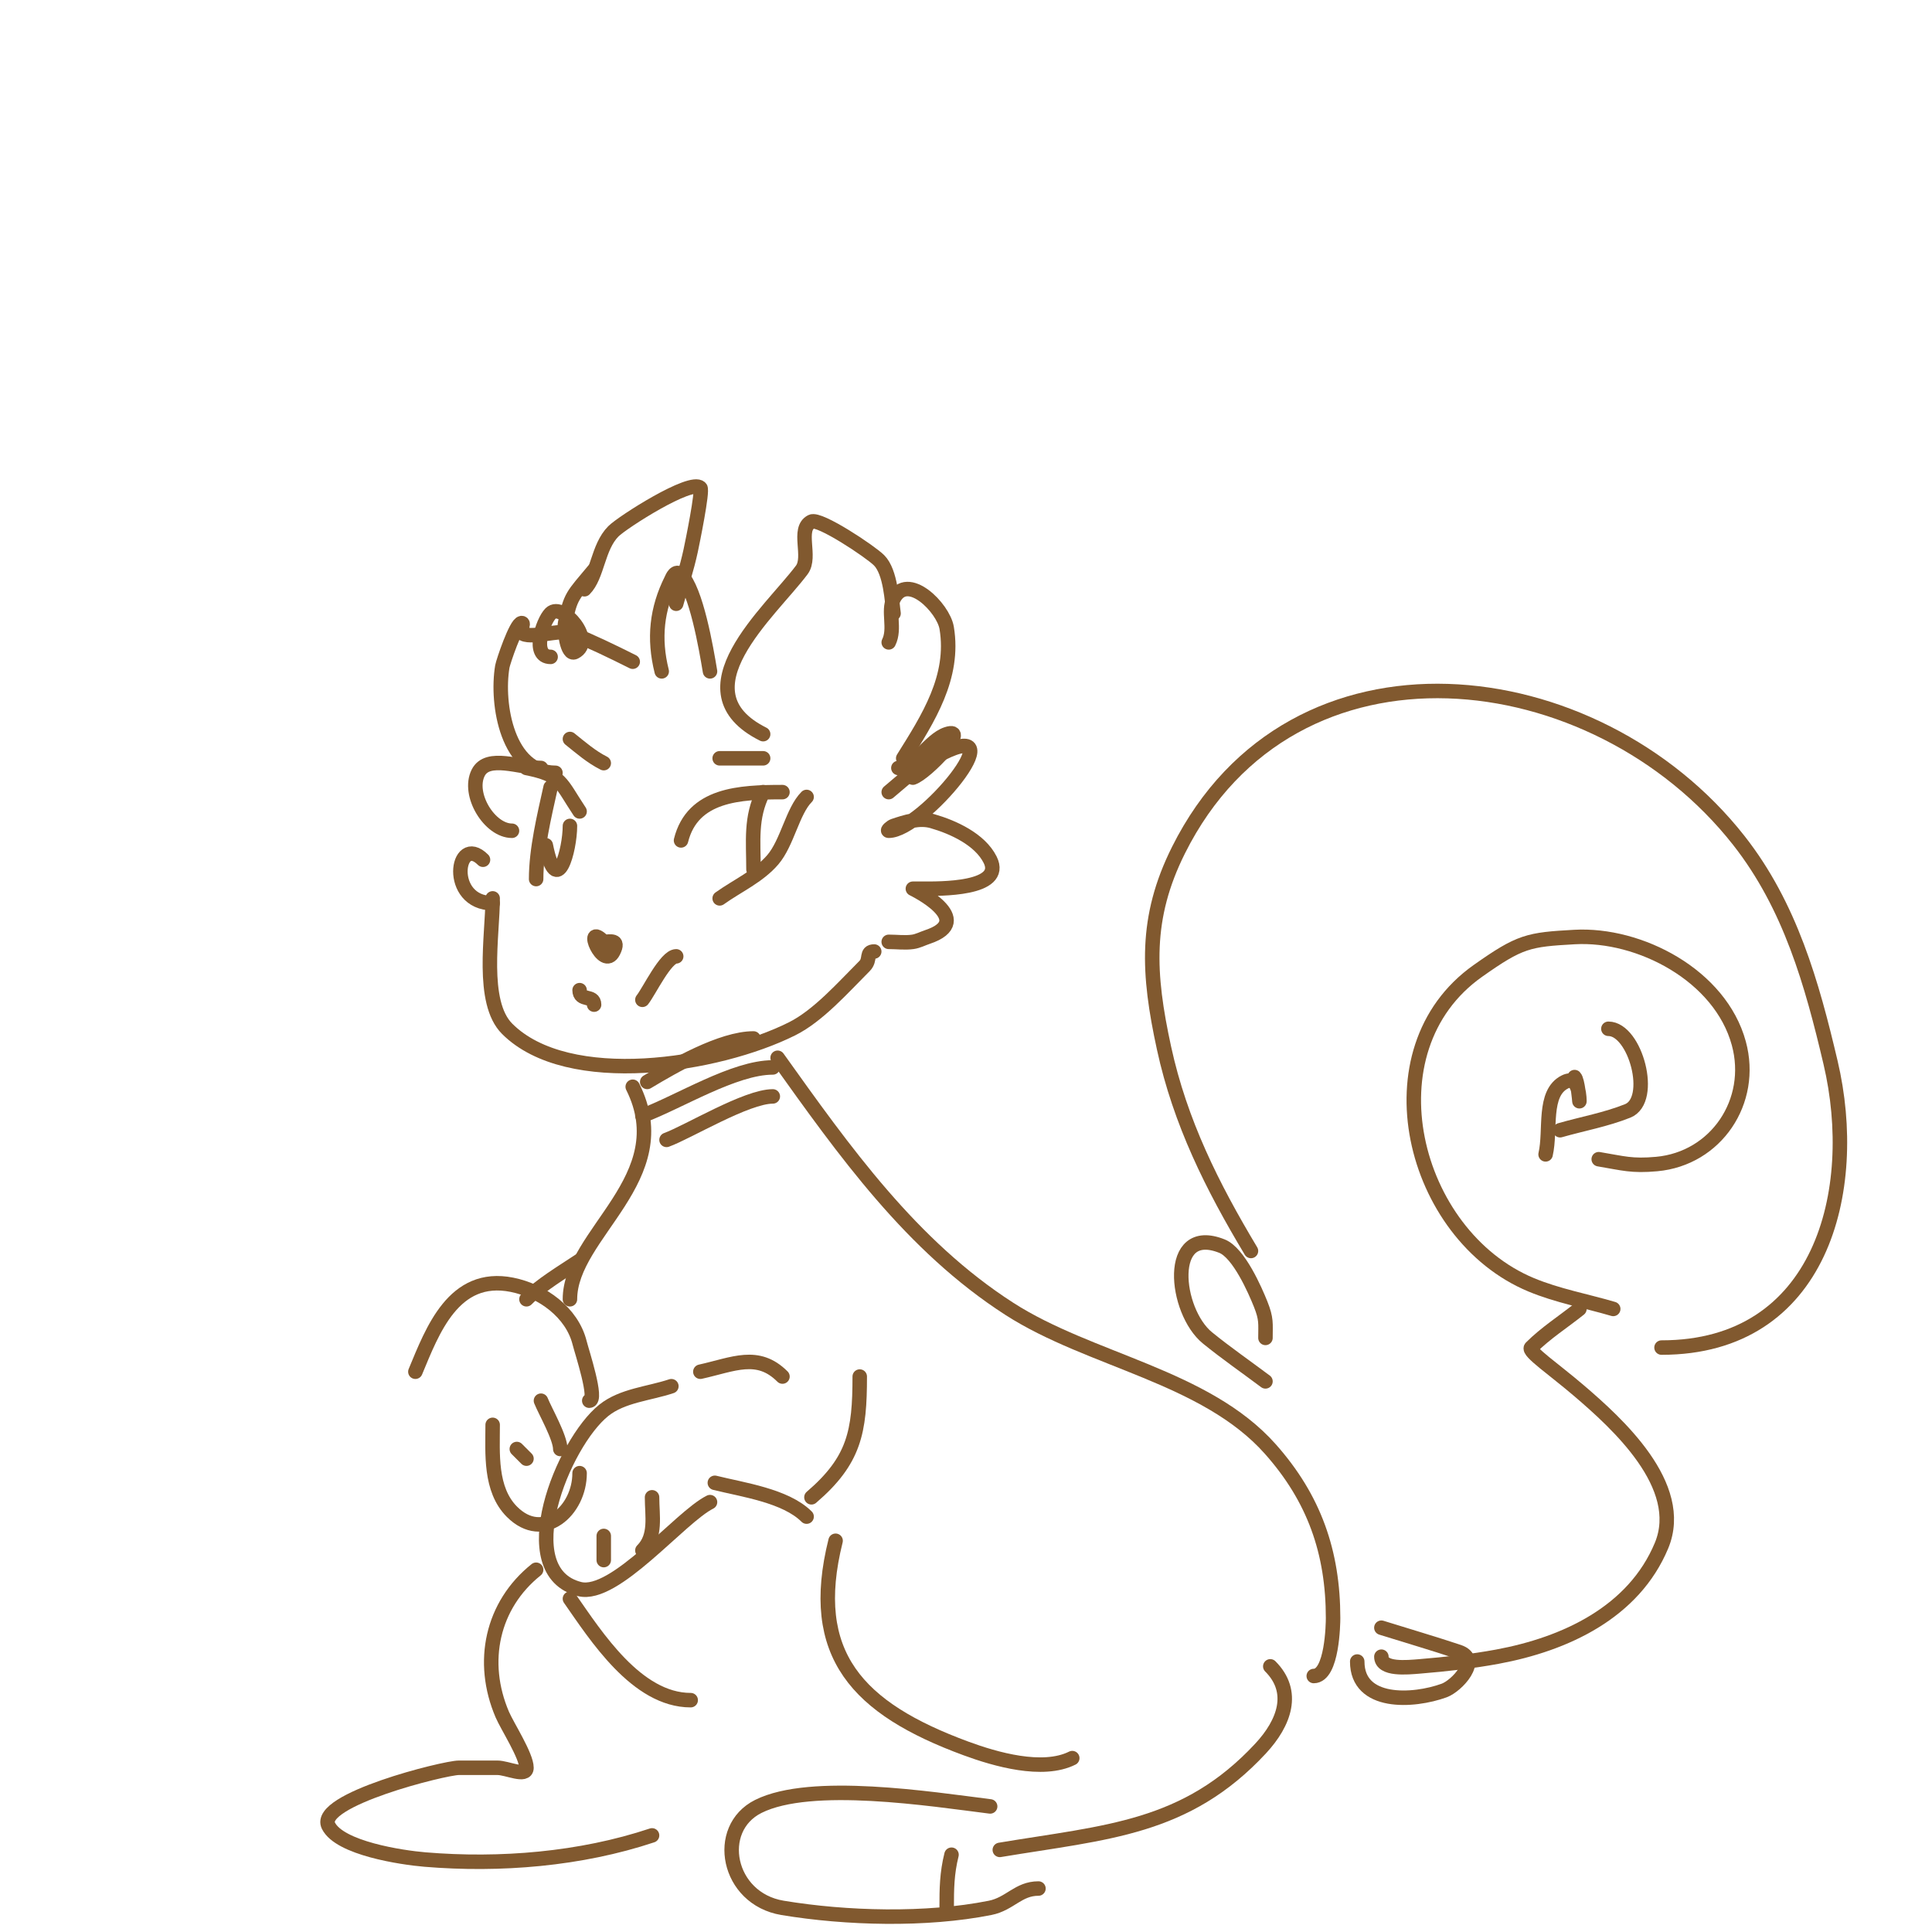 <svg viewBox='0 0 400 400' version='1.1' xmlns='http://www.w3.org/2000/svg' xmlns:xlink='http://www.w3.org/1999/xlink'><g fill='none' stroke='#81592f' stroke-width='3' stroke-linecap='round' stroke-linejoin='round'><path d='M189,161c2.795,-0.932 11.974,-10.658 7,-9c-3.513,1.171 -6.67,7 -10,7'/><path d='M187,157c5.152,-8.243 10.701,-16.794 9,-27c-0.693,-4.157 -8.159,-11.681 -11,-6c-1.273,2.545 0.44,6.12 -1,9'/><path d='M185,127c-0.344,-2.407 -0.571,-8.571 -3,-11c-1.819,-1.819 -12.353,-8.824 -14,-8c-3.04,1.52 0.04,7.281 -2,10c-6.58,8.774 -25.843,25.079 -8,34'/><path d='M147,139c-0.799,-4.796 -2.845,-16.845 -6,-20c-1.167,-1.167 -1.833,0.667 -2,1c-3.035,6.069 -3.713,12.149 -2,19'/><path d='M131,137c-4.464,-2.232 -8.625,-4.25 -13,-6c-1.873,-0.749 -8.549,1.451 -10,0c-0.471,-0.471 0.667,-2 0,-2c-1.144,0 -3.851,8.106 -4,9c-1.314,7.887 1.103,22 11,22'/><path d='M112,159c-4.346,0 -11.056,-2.887 -13,1c-2.248,4.496 2.373,12 7,12'/><path d='M140,125c1,-3.667 2.204,-7.284 3,-11c0.341,-1.59 2.56,-12.44 2,-13c-1.928,-1.928 -16.076,7.076 -18,9c-3.28,3.28 -3.265,9.265 -6,12'/><path d='M123,118c-4.527,5.433 -4.871,5.356 -6,11c-0.26,1.3 0.431,6.784 2,6c4.405,-2.203 -2.582,-10.418 -5,-8c-1.705,1.705 -4.023,9 0,9'/><path d='M100,178c-5.566,-5.566 -7.587,9 2,9'/><path d='M102,186c0,7.518 -2.525,21.475 3,27c12.621,12.621 43.58,7.71 59,0c5.42,-2.71 10.523,-8.523 15,-13c1.343,-1.343 0.172,-3 2,-3'/><path d='M184,164c2,-1.667 3.945,-3.402 6,-5c2.172,-1.689 2.823,-1.912 5,-3c15.568,-7.784 -4.016,16 -11,16c-0.471,0 0.553,-0.851 1,-1c2.422,-0.807 5.304,-1.77 8,-1c4.368,1.248 9.894,3.787 12,8c3.122,6.243 -10.642,6 -14,6c-0.667,0 -2,0 -2,0c0,0 13.462,6.513 3,10c-1,0.333 -1.956,0.851 -3,1c-1.65,0.236 -3.333,0 -5,0'/><path d='M131,225c9.473,18.947 -13,30.395 -13,44'/><path d='M139,287c-4.701,1.567 -10.131,1.904 -14,5c-8.452,6.762 -19.227,33.443 -5,37c7.292,1.823 20.761,-14.881 27,-18'/><path d='M135,310c0,3.856 0.938,8.062 -2,11'/><path d='M125,318l0,5'/><path d='M86,284c3.539,-8.493 7.91,-20.418 20,-18c6.231,1.246 12.431,5.725 14,12c0.462,1.849 3.818,12 2,12'/><path d='M102,295c0,5.852 -0.629,13.371 4,18c6.485,6.485 14,-0.227 14,-8'/><path d='M112,290c0.849,2.124 4,7.6 4,10'/><path d='M107,300l2,2'/><path d='M161,219c13.764,19.27 27.675,38.934 48,52c16.703,10.737 40.566,13.887 54,29c9.081,10.216 13,21.356 13,35c0,1.053 -0.148,12 -4,12'/><path d='M262,286c-4,-3 -8.119,-5.847 -12,-9c-6.805,-5.529 -8.672,-23.669 3,-19c3.498,1.399 6.869,9.173 8,12c1.243,3.106 1,3.982 1,7'/><path d='M259,259c-8.008,-13.346 -14.661,-26.641 -18,-42c-3.351,-15.416 -4.028,-26.943 3,-41c23.666,-47.331 86.332,-39.759 116,-2c10.663,13.571 15.161,29.685 19,46c6.251,26.567 -1.922,59 -35,59'/><path d='M334,271c-5.667,-1.667 -11.548,-2.728 -17,-5c-24.739,-10.308 -34.232,-48.601 -11,-65c8.728,-6.161 10.406,-6.467 20,-7c13.441,-0.747 30.161,7.925 34,22c3.286,12.047 -4.724,23.884 -17,25c-5.194,0.472 -6.9,-0.15 -12,-1'/><path d='M320,239c1.164,-5.042 -0.628,-12.686 4,-15c3.094,-1.547 3,4 3,4c0,0 -0.328,-4.328 -1,-5'/><path d='M323,234c4.667,-1.333 9.494,-2.197 14,-4c5.572,-2.229 1.605,-17 -4,-17'/><path d='M327,271c-3.333,2.667 -6.982,4.982 -10,8c-0.767,0.767 4.787,4.532 10,9c7.655,6.562 22.177,19.575 17,32c-5.755,13.811 -19.923,20.393 -34,23c-5.285,0.979 -10.644,1.554 -16,2c-2.739,0.228 -8,0.749 -8,-2'/><path d='M286,337c5.333,1.667 10.699,3.233 16,5c4.749,1.583 -0.396,7.053 -3,8c-6.417,2.333 -18,2.999 -18,-6'/><path d='M141,174c2.396,-9.583 12.198,-10 21,-10'/><path d='M149,186c3.689,-2.635 8.049,-4.558 11,-8c3.01,-3.511 4.099,-10.099 7,-13'/><path d='M158,164c-2.655,5.31 -2,10.119 -2,16'/><path d='M125,195c-4.43,-4.43 -0.106,6.212 2,2c1.319,-2.638 -0.74,-2 -2,-2'/><path d='M120,205c0,2.401 3,0.876 3,3'/><path d='M133,207c1.405,-1.757 4.816,-9 7,-9'/><path d='M109,159c7.311,1.462 7.006,3.009 11,9'/><path d='M118,153c2.239,1.791 4.435,3.718 7,5'/><path d='M158,157c-3,0 -6,0 -9,0'/><path d='M114,163c-1.305,5.873 -3,12.873 -3,19'/><path d='M113,175c2.253,11.265 5,0.96 5,-4'/><path d='M134,224c5.462,-3.277 15.35,-9 22,-9'/><path d='M133,231c7.632,-2.862 18.989,-10 27,-10'/><path d='M138,236c4.435,-1.613 16.547,-9 22,-9'/><path d='M145,284c6.875,-1.528 11.882,-4.118 17,1'/><path d='M148,307c5.752,1.438 14.654,2.654 19,7'/><path d='M168,310c8.916,-7.643 10,-13.584 10,-25'/><path d='M109,269c3.029,-3.029 7.41,-5.606 11,-8'/><path d='M173,319c-5.893,23.573 4.528,34.721 27,43c6.068,2.236 15.859,5.07 22,2'/><path d='M205,374c-12.212,-1.526 -37.069,-5.465 -48,0c-9.215,4.608 -6.453,19.091 5,21c13.173,2.196 29.787,2.643 43,0c4.114,-0.823 5.816,-4 10,-4'/><path d='M197,384c-0.964,3.856 -1,7.07 -1,11'/><path d='M118,331c5.356,7.651 13.81,21 25,21'/><path d='M111,325c-9.128,7.302 -11.687,19.063 -7,30c1.01,2.358 5,8.52 5,11c0,2 -4,0 -6,0c-2.667,0 -5.333,0 -8,0c-2.972,0 -29.665,6.671 -27,12c2.329,4.658 15.099,6.592 20,7c15.534,1.294 32.188,-0.062 47,-5'/><path d='M207,383c22.146,-3.691 38.542,-4.353 54,-21c4.945,-5.325 7.261,-11.739 2,-17'/></g>
</svg>